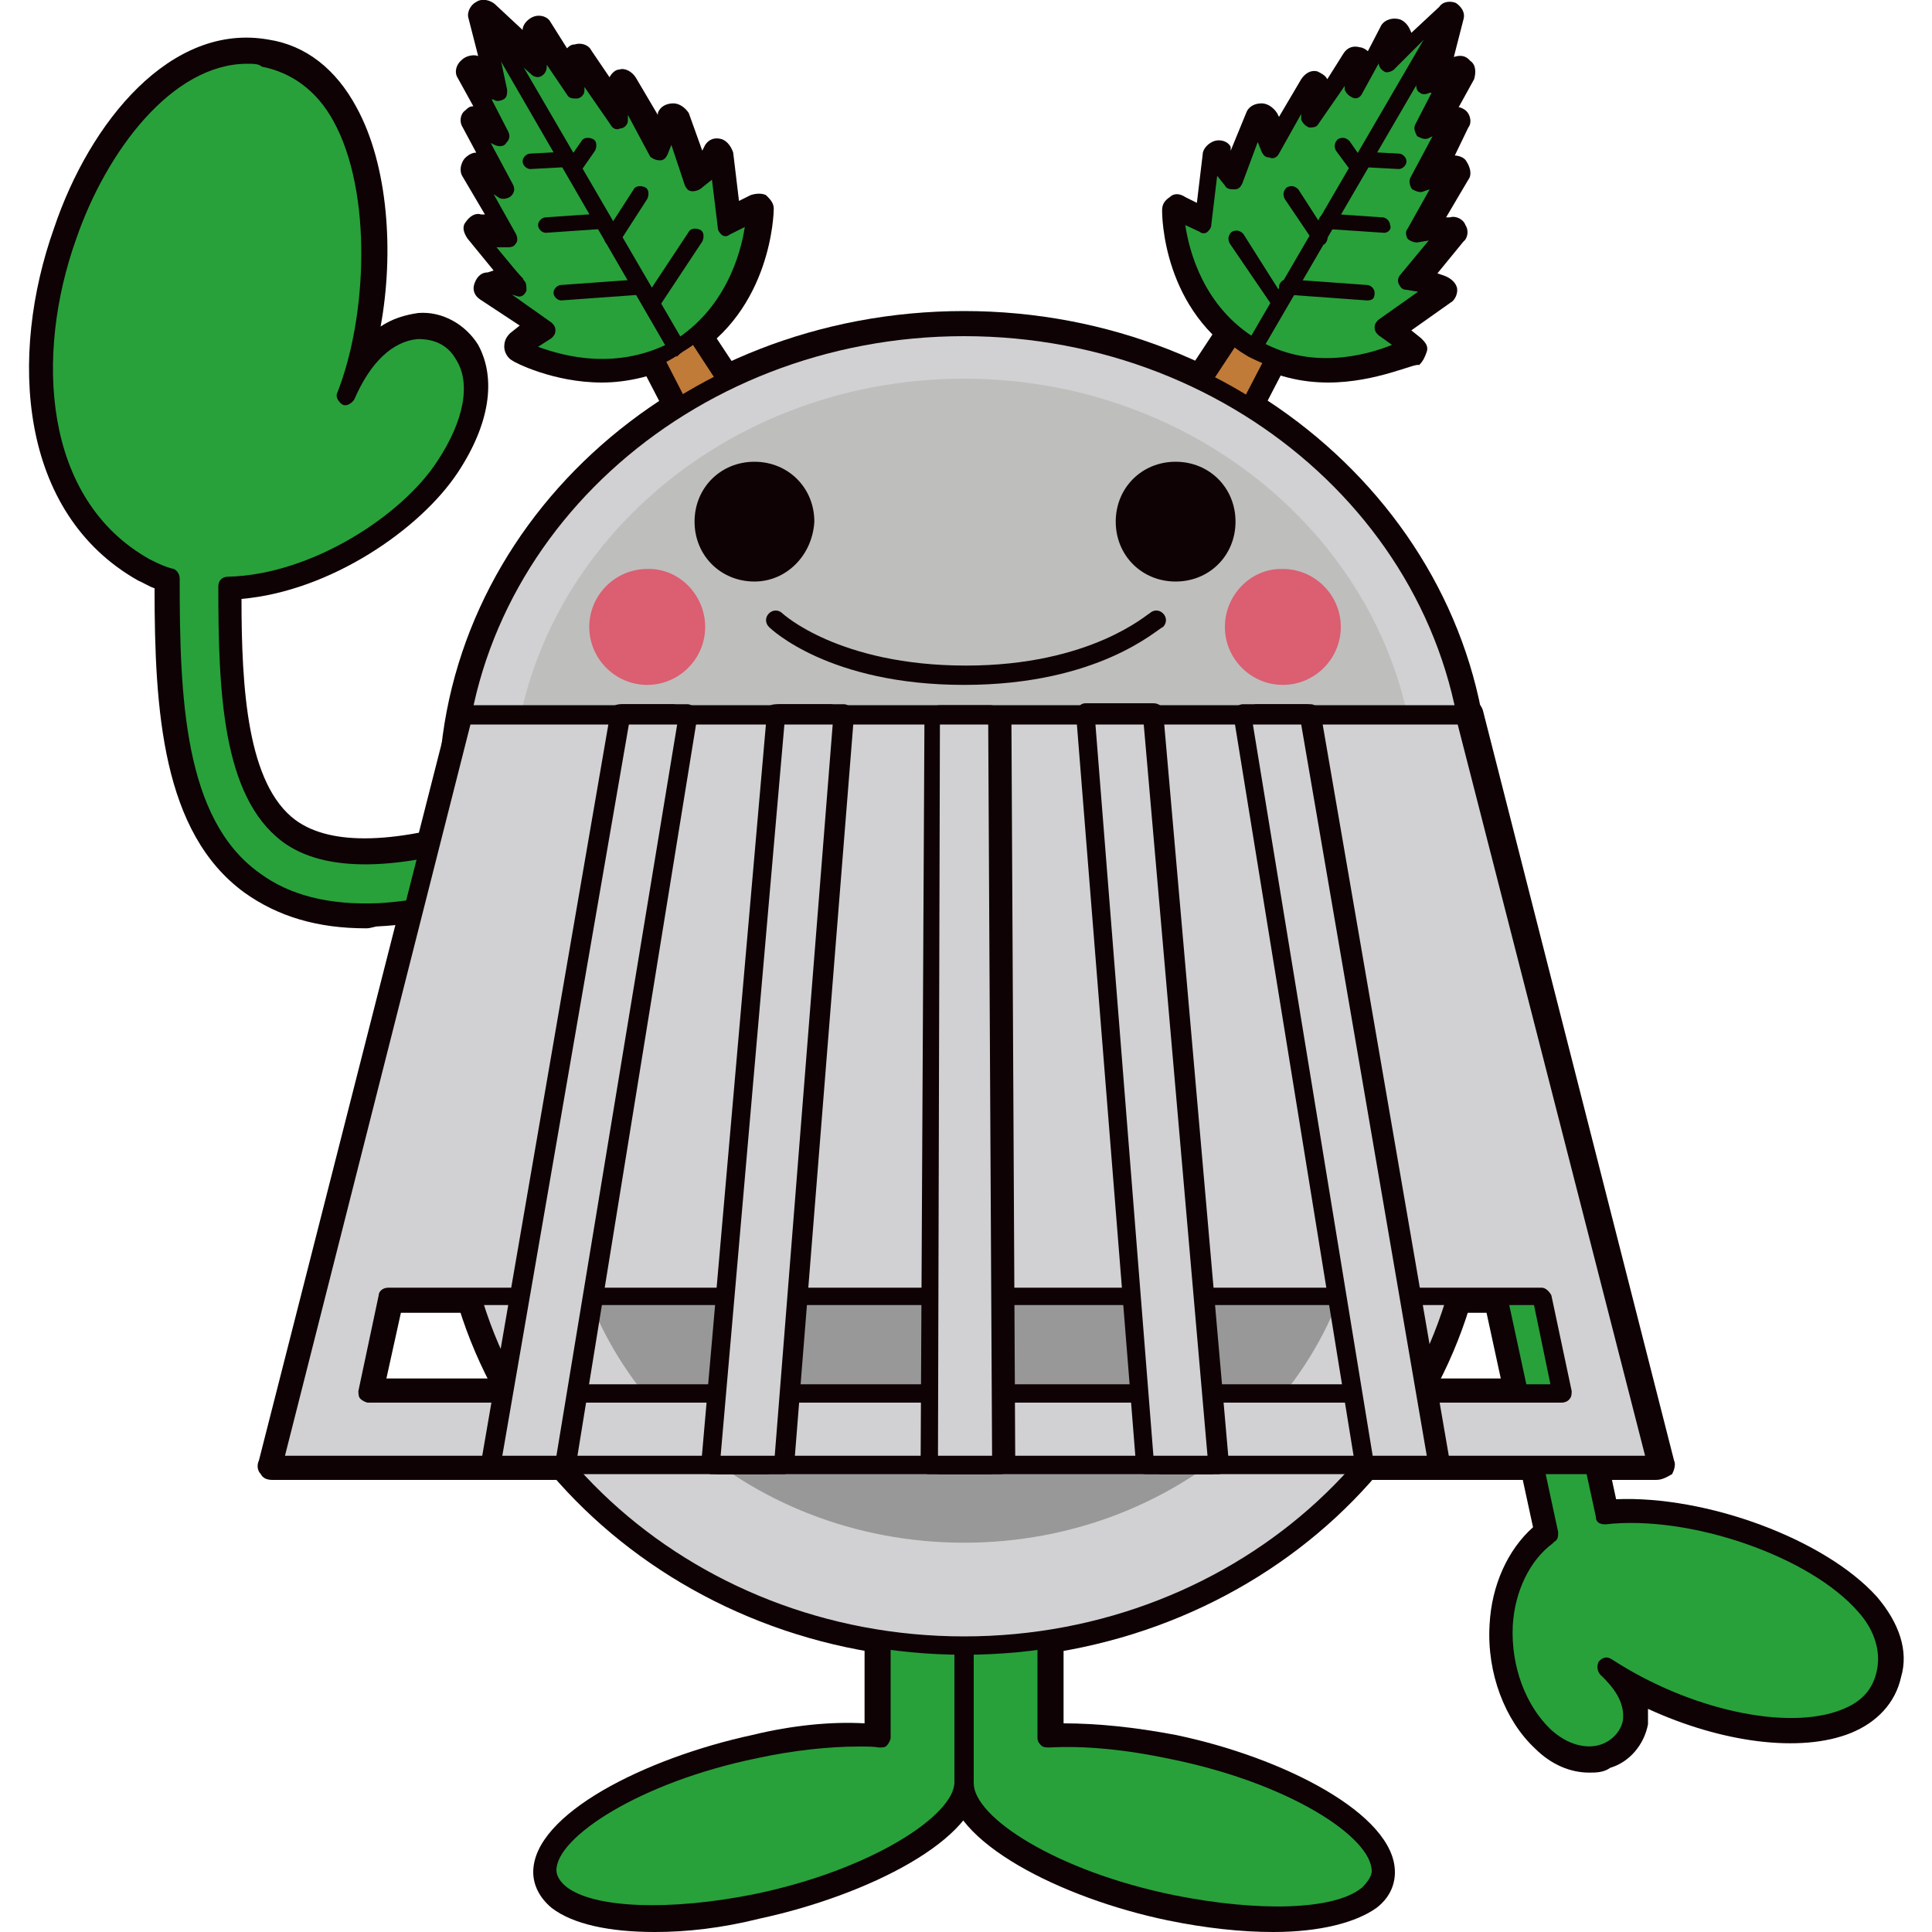 <?xml version="1.0" encoding="utf-8"?>
<!-- Generator: Adobe Illustrator 25.0.0, SVG Export Plug-In . SVG Version: 6.00 Build 0)  -->
<svg width="200" height="200" version="1.1" id="レイヤー_1" xmlns="http://www.w3.org/2000/svg" xmlns:xlink="http://www.w3.org/1999/xlink" x="0px"
	 y="0px" viewBox="0 0 200 200" style="enable-background:new 0 0 200 200;" xml:space="preserve">
<style type="text/css">
	.st0{fill:none;}
	.st1{fill:#0E0205;}
	.st2{fill:#28A13A;}
	.st3{fill:#D1D1D3;}
	.st4{fill:#989898;}
	.st5{fill:#C07B38;}
	.st6{fill:#BEBEBD;}
	.st7{fill:#DB5E71;}
</style>
<rect class="st0" width="200" height="200"/>
<g>
	<g>
		<path class="st1" d="M164.5,183.5c-1.9,0-3.9-0.8-5.6-2.5c-3.1-2.9-5-7.8-4.7-12.8c0.2-4.1,1.9-7.8,4.5-10.1L144.8,94
			c-0.6-2.5,1-4.9,3.5-5.4c2.5-0.6,4.9,1,5.4,3.5l13.6,63.1c9.3-0.4,21.6,4.1,27,10.1c2.3,2.7,3.3,5.6,2.5,8.3
			c-0.6,2.7-2.5,4.7-5.2,5.8c-5.2,2.1-13.4,1-21-2.5c0,0.6,0,1.2,0,1.6c-0.4,2.1-1.9,3.9-3.9,4.5C166,183.5,165.2,183.5,164.5,183.5
			z M160.2,159l1,1.4c-2.1,1.6-3.7,4.7-3.7,8.2c-0.2,4.1,1.2,8,3.7,10.3c1.6,1.4,3.3,1.9,4.7,1.4c1-0.4,1.7-1.2,1.9-2.1
			c0.2-1.4-0.6-2.7-2.1-3.9c-0.6-0.6-0.8-1.6-0.2-2.1c0.6-0.8,1.4-0.8,2.1-0.4c7.8,5,17.7,7.2,23.1,5c1.7-0.8,2.9-1.9,3.3-3.5
			c0.4-1.7-0.2-3.7-1.9-5.6c-4.9-5.4-17.3-9.9-25.6-8.9c-0.8,0-1.6-0.4-1.7-1.2l-14-64.5c-0.2-0.8-1-1.2-1.7-1.2
			c-0.8,0.2-1.2,1-1.2,1.7l14,65c0.2,0.6-0.2,1.4-0.6,1.6L160.2,159z"/>
	</g>
	<g>
		<path class="st1" d="M37.9,96.1c-5,0-9.1-1.2-12.6-3.7c-8.5-6.2-9.3-18.8-9.3-31.5c-0.6-0.2-1.2-0.6-1.7-0.8
			c-12.4-7-13.4-23.3-8.7-36.5C9.3,12.6,17.7,2.3,27.8,4.1c3.9,0.6,7,3.1,9.1,7c3.3,6,3.9,15.1,2.5,22.7c1.2-0.8,2.5-1.2,3.9-1.4
			c2.5-0.2,4.9,1.2,6.2,3.3c1.9,3.5,1.2,8.2-2.1,13.2C43.5,54.8,34.2,61.2,25,62c0,9.3,0.6,19.2,5.6,22.9c3.7,2.7,10.5,2.5,20-0.6
			c1.2-0.4,2.3-0.2,3.5,0.2c1.2,0.6,1.9,1.6,2.3,2.7l0,0c0.8,2.3-0.6,5-2.9,5.8c-5.4,1.7-10.3,2.7-14.4,2.9
			C38.8,95.9,38.4,96.1,37.9,96.1z M25.6,7.2c-7.4,0-14,8.9-17.1,17.7c-4.3,11.8-3.7,26.4,7.2,32.4c0.8,0.4,1.6,0.8,2.3,1
			c0.6,0.2,1.2,0.8,1.2,1.6c0,12.2,0.4,24.5,8,30.1c3.1,2.3,7,3.3,11.8,3.1c3.9-0.2,8.3-1.2,13.6-2.7c0.8-0.2,1.2-1,1-1.7
			c-0.2-0.4-0.4-0.6-0.8-0.8c-0.4-0.2-0.8-0.2-1.2,0c-10.5,3.5-18.3,3.5-22.9,0.2c-6.4-4.7-7-15.9-7-27c0-0.8,0.8-1.6,1.6-1.6
			c8.5-0.2,17.7-6.2,21.4-11.6c2.5-3.9,3.3-7.6,1.9-9.9c-0.8-1.2-1.9-1.7-3.3-1.7c-2.3,0.2-4.7,2.3-6.2,5.8
			c-0.4,0.8-1.2,1.2-2.1,0.8c-0.8-0.4-1.2-1.2-1-2.1c3.1-7.6,3.7-20.4-0.4-27.8c-1.2-3.3-3.5-5-6.4-5.4C26.6,7.2,26,7.2,25.6,7.2z"
			/>
	</g>
	<g>
		<path class="st1" d="M67.8,200c-4.7,0-8.5-0.8-10.7-2.5c-1.2-1-1.9-2.3-1.9-3.7c0-6,11.6-11.8,22.7-14.2c4.1-1,8.2-1.4,11.6-1.2
			v-23.9c0-1,0.8-1.6,1.6-1.6h8.7c1,0,1.6,0.8,1.6,1.6v29.9c0,6-11.6,11.8-22.7,14.2C74.7,199.6,71.1,200,67.8,200z M88.9,181.6
			c-3.1,0-6.6,0.4-10.3,1.2c-12.6,2.7-20.2,8.2-20.2,11.1c0,0.2,0,0.8,0.8,1.2c2.1,1.7,9.1,2.7,18.8,0.6
			c12.6-2.7,20.2-8.2,20.2-11.1v-28.3h-5.4V180c0,0.4-0.2,0.8-0.6,1.2c-0.4,0.4-0.8,0.4-1.2,0.4C90.5,181.6,89.7,181.6,88.9,181.6z"
			/>
	</g>
	<g>
		<path class="st1" d="M131.8,200c-3.3,0-7-0.4-10.9-1.2c-11.1-2.3-22.7-8.2-22.7-14.2v-30.1c0-1,0.8-1.6,1.6-1.6h8.7
			c1,0,1.6,0.8,1.6,1.6v23.9c3.5,0,7.4,0.4,11.6,1.2l0,0c11.1,2.3,22.7,8.2,22.7,14.2c0,1.4-0.6,2.7-1.9,3.7
			C140.4,199,136.7,200,131.8,200z M101.5,156.1v28.3c0,2.7,7.6,8.3,20.2,11.1c9.9,2.1,16.7,1.2,18.8-0.6c0.6-0.6,0.8-1,0.8-1.2
			c0-2.7-7.6-8.3-20.2-11.1l0,0c-4.5-1-8.7-1.4-12.4-1.2c-0.4,0-0.8-0.2-1.2-0.4c-0.4-0.4-0.6-0.8-0.6-1.2v-23.9H101.5z"/>
	</g>
	<path class="st1" d="M99.8,171.8c-29.9,0-54.4-22.5-54.4-50.3s24.3-50.3,54.4-50.3c29.9,0,54.4,22.5,54.4,50.3
		S129.9,171.8,99.8,171.8z M99.8,74.6c-28.2,0-51.1,21.2-51.1,47.2s22.9,47.2,51.1,47.2s51.1-21.2,51.1-47.2
		C151.1,95.5,128.1,74.6,99.8,74.6z"/>
	<path class="st1" d="M99.8,132.8c-29.9,0-54.4-22.5-54.4-50.3s24.3-50.3,54.4-50.3c29.9,0,54.4,22.5,54.4,50.3
		S129.9,132.8,99.8,132.8z M99.8,35.4c-28.2,0-51.1,21.2-51.1,47.2s22.9,47.2,51.1,47.2s51.1-21.2,51.1-47.2
		C151.1,56.5,128.1,35.4,99.8,35.4z"/>
	<g>
		<path class="st1" d="M171.4,153.2H28.2c-0.6,0-1-0.2-1.2-0.6c-0.4-0.4-0.4-1-0.2-1.4l19.8-77.7c0.2-0.8,0.8-1.2,1.6-1.2h103.7
			c0.8,0,1.4,0.6,1.6,1.2l19.8,77.7c0.2,0.4,0,1-0.2,1.4C172.4,153,172,153.2,171.4,153.2z M30.3,150.1h139.2l-19-74.6H49.3
			L30.3,150.1z M161.7,145.8H38.1c-0.4,0-1-0.2-1.2-0.6c-0.4-0.4-0.4-0.8-0.4-1.4l2.1-9.9c0.2-0.8,0.8-1.2,1.6-1.2h119.4
			c0.8,0,1.4,0.6,1.6,1.2l2.1,9.9c0.2,0.4,0,1-0.4,1.4C162.7,145.6,162.1,145.8,161.7,145.8z M40,142.7h119.8l-1.6-6.8H41.5
			L40,142.7z"/>
	</g>
	<path class="st1" d="M125.4,51.1c-0.2,0-0.6,0-0.8-0.2l-5.6-3.3c-0.4-0.2-0.6-0.6-0.8-1s0-0.8,0.2-1.2l16.5-25
		c0.4-0.8,1.4-1,2.1-0.6l2.9,1.7c0.8,0.4,1,1.4,0.6,2.1l-13.8,26.6c-0.2,0.4-0.6,0.6-1,0.8C125.8,51.1,125.6,51.1,125.4,51.1z
		 M122.1,45.8l2.7,1.6l12.2-23.9l-0.2-0.2L122.1,45.8z"/>
	<path class="st1" d="M137.5,39.6c-2.7,0-5.6-0.6-8.5-2.3c-8.7-5-8.7-15.1-8.7-15.5c0-0.6,0.2-1,0.8-1.4c0.4-0.4,1-0.4,1.6,0
		l1.2,0.6l0.6-5c0-0.6,0.6-1.2,1.2-1.4c0.6-0.2,1.4,0,1.7,0.6v0.4l1.6-3.9c0.2-0.6,0.8-1,1.6-1c0.6,0,1.2,0.4,1.6,1l0.2,0.4l2.3-3.9
		c0.4-0.6,1-1,1.7-0.8c0.4,0.2,0.8,0.4,1,0.8l1.7-2.7c0.4-0.6,1-0.8,1.7-0.6c0.2,0,0.6,0.2,0.8,0.4l1.4-2.7c0.4-0.6,1.2-0.8,1.9-0.6
		c0.6,0.2,1,0.8,1.2,1.4l2.9-2.7c0.4-0.6,1.2-0.6,1.7-0.4c0.6,0.4,1,1,0.8,1.7l-1,3.9c0.6-0.2,1.2-0.2,1.7,0.4
		c0.6,0.4,0.6,1.2,0.4,1.9l-1.6,2.9c0.2,0,0.6,0.2,0.8,0.4c0.4,0.4,0.6,1.2,0.2,1.7l-1.4,2.9c0.4,0,1,0.2,1.2,0.6
		c0.4,0.6,0.6,1.4,0.2,1.9l-2.3,3.9h0.4c0.6-0.2,1.4,0.2,1.6,0.8c0.4,0.6,0.2,1.4-0.2,1.7l-2.7,3.3l0.6,0.2c0.6,0.2,1.2,0.6,1.4,1.2
		s-0.2,1.4-0.6,1.6l-4.1,2.9l1,0.8c0.4,0.4,0.8,0.8,0.6,1.4c-0.2,0.6-0.4,1-0.8,1.4C146.6,37.5,142.5,39.6,137.5,39.6z M123.5,24.5
		c0.6,2.9,2.3,7.6,7,10.3c4.7,2.7,9.5,1.9,12.2,1l-0.4-0.4c-0.4-0.4-0.6-0.8-0.6-1.4c0-0.6,0.2-1,0.6-1.4l2.7-1.9
		c-0.4-0.2-0.8-0.6-1-1c-0.2-0.6,0-1.2,0.2-1.6l1.9-2.3c-0.4,0-0.8-0.4-1-0.6c-0.4-0.6-0.4-1.2,0-1.7l1.7-2.9
		c-0.4,0-0.6-0.2-0.8-0.4c-0.4-0.4-0.6-1.2-0.4-1.7l1.6-3.3c-0.4,0-0.6-0.2-0.8-0.4c-0.4-0.6-0.6-1.2-0.2-1.7l1.2-2.3
		c-0.2,0-0.4-0.2-0.4-0.2c-0.6-0.4-0.8-1-0.6-1.6l0.6-2.5l-1.9,1.7c-0.4,0.4-1.2,0.6-1.7,0.2c-0.2,0-0.4-0.2-0.4-0.2l-1.4,2.1
		c-0.4,0.6-1,0.8-1.7,0.6c-0.4,0-0.6-0.2-0.8-0.6l-1.9,2.9c-0.4,0.6-1,0.8-1.7,0.6c-0.4,0-0.6-0.2-0.8-0.4l-1.7,2.9
		c-0.4,0.6-1,0.8-1.6,0.8c-0.4,0-0.8-0.2-1.2-0.6l-1.2,2.7c-0.2,0.6-0.6,1-1.2,1c-0.4,0-1,0-1.2-0.4l-0.4,3.5c0,0.6-0.4,1-0.8,1.2
		c-0.4,0.2-1,0.2-1.4,0H123.5z"/>
	<g>
		<g>
			<path class="st1" d="M129.7,36.9c-0.2,0-0.2,0-0.4-0.2c-0.4-0.2-0.6-0.8-0.2-1.2l18.4-31.6c0.2-0.4,0.8-0.6,1.2-0.2
				c0.4,0.2,0.6,0.8,0.2,1.2l-18.4,31.6C130.3,36.7,129.9,36.9,129.7,36.9z"/>
			<path class="st1" d="M141.5,31.1L141.5,31.1l-8.3-0.6c-0.4,0-0.8-0.4-0.8-0.8s0.4-0.8,0.8-0.8l8.3,0.6c0.4,0,0.8,0.4,0.8,0.8
				C142.3,30.9,142.1,31.1,141.5,31.1z"/>
			<path class="st1" d="M143.3,24.1L143.3,24.1l-6-0.4c-0.4,0-0.8-0.4-0.8-0.8s0.4-0.8,0.8-0.8l5.8,0.4c0.4,0,0.8,0.4,0.8,0.8
				C144.1,23.7,143.7,24.1,143.3,24.1z"/>
			<path class="st1" d="M132.4,32.2c-0.2,0-0.6-0.2-0.6-0.4l-4.5-6.6c-0.2-0.4-0.2-0.8,0.2-1.2c0.4-0.2,0.8-0.2,1.2,0.2l4.3,6.8
				c0.2,0.4,0.2,0.8-0.2,1.2C132.6,32.2,132.4,32.2,132.4,32.2z"/>
			<path class="st1" d="M136.5,25.3c-0.2,0-0.6-0.2-0.6-0.4l-2.9-4.3c-0.2-0.4-0.2-0.8,0.2-1.2c0.4-0.2,0.8-0.2,1.2,0.2l2.9,4.5
				c0.2,0.4,0.2,0.8-0.2,1.2C136.7,25.3,136.5,25.3,136.5,25.3z"/>
			<path class="st1" d="M144.8,17.5L144.8,17.5l-3.7-0.2c-0.4,0-0.8-0.4-0.8-0.8s0.4-0.8,0.8-0.8l3.7,0.2c0.4,0,0.8,0.4,0.8,0.8
				S145.2,17.5,144.8,17.5z"/>
			<path class="st1" d="M140.6,18.3c-0.2,0-0.6-0.2-0.6-0.4l-1.7-2.3c-0.2-0.4-0.2-0.8,0.2-1.2c0.4-0.2,0.8-0.2,1.2,0.2l1.6,2.3
				c0.2,0.4,0.2,0.8-0.2,1.2C140.8,18.3,140.6,18.3,140.6,18.3z"/>
		</g>
		<g>
			<path class="st1" d="M129.7,37.7c-0.2,0-0.6,0-0.8-0.2c-0.8-0.4-1-1.4-0.6-2.1l18.4-31.6c0.4-0.8,1.4-1,2.1-0.6
				c0.8,0.4,1,1.4,0.6,2.1l-18.4,31.6C130.9,37.3,130.3,37.7,129.7,37.7z"/>
			<path class="st1" d="M141.5,31.9L141.5,31.9l-8.3-0.6c-0.8,0-1.6-0.8-1.6-1.7c0-0.8,0.8-1.6,1.7-1.6l8.3,0.6
				c0.8,0,1.6,0.8,1.6,1.7C143.1,31.3,142.5,31.9,141.5,31.9z"/>
			<path class="st1" d="M143.3,24.9L143.3,24.9l-6-0.4c-0.8,0-1.6-0.8-1.6-1.7c0-0.8,0.8-1.6,1.7-1.6l5.8,0.4c0.8,0,1.6,0.8,1.6,1.7
				C144.8,24.1,144.1,24.9,143.3,24.9z"/>
			<path class="st1" d="M132.4,33c-0.6,0-1-0.2-1.4-0.8l-4.5-6.8c-0.4-0.8-0.2-1.7,0.4-2.1c0.8-0.4,1.7-0.2,2.1,0.4l4.5,6.8
				c0.4,0.8,0.2,1.7-0.4,2.1C133,33,132.6,33,132.4,33z"/>
			<path class="st1" d="M136.5,26c-0.6,0-1-0.2-1.4-0.8l-2.9-4.5c-0.4-0.8-0.2-1.7,0.4-2.1c0.8-0.4,1.7-0.2,2.1,0.4l2.9,4.5
				c0.4,0.8,0.2,1.7-0.4,2.1C137.1,26,136.7,26,136.5,26z"/>
			<path class="st1" d="M144.8,18.3L144.8,18.3l-3.9-0.2c-0.8,0-1.6-0.8-1.6-1.7c0-0.8,0.8-1.6,1.7-1.6l3.7,0.2
				c0.8,0,1.6,0.8,1.6,1.7C146.4,17.7,145.6,18.3,144.8,18.3z"/>
			<path class="st1" d="M140.6,19.2c-0.6,0-1-0.2-1.4-0.8l-1.6-2.3c-0.4-0.8-0.2-1.7,0.4-2.1c0.8-0.6,1.7-0.4,2.3,0.4l1.6,2.3
				c0.4,0.8,0.2,1.7-0.4,2.1C141.2,19,140.8,19.2,140.6,19.2z"/>
		</g>
	</g>
	<path class="st1" d="M74.2,51.1c-0.2,0-0.4,0-0.4,0c-0.4-0.2-0.8-0.4-1-0.8L59,23.7c-0.4-0.8-0.2-1.7,0.6-2.1l2.9-1.7
		c0.8-0.4,1.7-0.2,2.1,0.6l16.5,25c0.2,0.4,0.4,0.8,0.2,1.2c-0.2,0.4-0.4,0.8-0.8,1l-5.6,3.3C74.7,51.1,74.6,51.1,74.2,51.1z
		 M62.5,23.5l12.2,23.9l2.7-1.6L62.9,23.3L62.5,23.5z"/>
	<path class="st1" d="M62.3,39.6c-5,0-9.1-2.1-9.3-2.3c-0.4-0.2-0.8-0.8-0.8-1.4c0-0.6,0.2-1,0.6-1.4l1-0.8l-4.1-2.7
		c-0.6-0.4-0.8-1-0.6-1.6c0.2-0.6,0.6-1.2,1.4-1.2l0.6-0.2l-2.7-3.3c-0.4-0.6-0.6-1.2-0.2-1.7c0.4-0.6,1-1,1.6-0.8h0.4l-2.3-3.9
		c-0.4-0.6-0.2-1.4,0.2-1.9c0.4-0.4,0.8-0.6,1.2-0.6L47.8,13c-0.2-0.4-0.2-1.2,0.4-1.6c0.2-0.2,0.4-0.4,0.8-0.4l-1.6-2.9
		c-0.4-0.6-0.2-1.4,0.4-1.9c0.4-0.4,1.2-0.6,1.7-0.4l-1-3.9c-0.2-0.6,0.2-1.4,0.8-1.7c0.6-0.4,1.4-0.2,1.9,0.2l2.9,2.7
		c0-0.6,0.6-1.2,1.2-1.4c0.6-0.2,1.4,0,1.7,0.6l1.7,2.7c0.2-0.2,0.4-0.4,0.8-0.4c0.6-0.2,1.4,0,1.7,0.6L63.1,8
		c0.2-0.4,0.6-0.8,1-0.8C64.7,7,65.4,7.4,65.8,8l2.3,3.9v-0.2c0.2-0.6,0.8-1,1.6-1l0,0c0.6,0,1.2,0.4,1.6,1l1.4,3.9L73,15
		c0.4-0.6,1-0.8,1.7-0.6c0.6,0.2,1,0.8,1.2,1.4l0.6,5l1.2-0.6c0.6-0.2,1.2-0.2,1.6,0c0.4,0.4,0.8,0.8,0.8,1.4
		c0,0.4-0.2,10.5-8.7,15.5C68,39,64.8,39.6,62.3,39.6z M57.1,35.7c2.9,1,7.8,1.7,12.2-1c4.7-2.7,6.2-7.4,7-10.3l-0.6,0.2
		c-0.4,0.2-1,0.2-1.4,0c-0.4-0.2-0.8-0.8-0.8-1.2L73.2,20c-0.4,0.2-0.8,0.4-1.2,0.4c-0.6,0-1-0.4-1.2-1l-1-2.7
		c-0.2,0.4-0.6,0.6-1.2,0.6s-1.2-0.2-1.6-0.8l-1.7-2.9c-0.4,0-0.6,0.2-1,0.4c-0.6,0.2-1.4,0-1.7-0.6l-1.9-2.9
		c-0.2,0.2-0.4,0.4-0.8,0.6c-0.6,0.2-1.4-0.2-1.7-0.6l-1.4-2.1c-0.2,0.2-0.2,0.2-0.4,0.2c-0.6,0.2-1.2,0.2-1.7-0.2l-1.9-1.7l0.6,2.5
		c0.2,0.6-0.2,1.4-0.6,1.6c-0.2,0.2-0.2,0.2-0.4,0.2l1,2.1c0.4,0.6,0.2,1.4-0.2,1.7c-0.2,0.2-0.6,0.4-0.8,0.4l1.6,3.3
		c0.4,0.6,0.2,1.4-0.4,1.7c-0.2,0.2-0.6,0.4-0.8,0.4l1.7,2.9c0.4,0.6,0.2,1.2,0,1.7c-0.2,0.4-0.6,0.6-1,0.6l1.9,2.3
		c0.4,0.4,0.4,1,0.2,1.6c-0.2,0.4-0.4,0.8-1,1l2.7,1.9c0.4,0.4,0.6,0.8,0.6,1.4s-0.2,1-0.6,1.4L57.1,35.7z"/>
	<g>
		<g>
			<path class="st1" d="M70.1,36.9c-0.2,0-0.6-0.2-0.8-0.4L50.9,4.7c-0.2-0.4,0-0.8,0.2-1.2c0.4-0.2,0.8,0,1.2,0.2l18.4,31.6
				c0.2,0.4,0,0.8-0.2,1.2C70.3,36.7,70.1,36.9,70.1,36.9z"/>
			<path class="st1" d="M58.1,31.1c-0.4,0-0.8-0.4-0.8-0.8s0.4-0.8,0.8-0.8l8.3-0.6c0.4,0,0.8,0.4,0.8,0.8s-0.4,0.8-0.8,0.8
				L58.1,31.1C58.2,31.1,58.1,31.1,58.1,31.1z"/>
			<path class="st1" d="M56.5,24.1c-0.4,0-0.8-0.4-0.8-0.8s0.4-0.8,0.8-0.8l5.8-0.4c0.4,0,0.8,0.4,0.8,0.8s-0.4,0.8-0.8,0.8
				L56.5,24.1L56.5,24.1z"/>
			<path class="st1" d="M67.4,32.2c-0.2,0-0.4,0-0.4-0.2c-0.4-0.2-0.4-0.8-0.2-1.2l4.5-6.8c0.2-0.4,0.8-0.4,1.2-0.2
				c0.4,0.2,0.4,0.8,0.2,1.2l-4.5,6.8C68,32.2,67.6,32.2,67.4,32.2z"/>
			<path class="st1" d="M63.3,25.3c-0.2,0-0.2,0-0.4,0c-0.4-0.2-0.4-0.8-0.2-1.2l2.9-4.5c0.2-0.4,0.8-0.4,1.2-0.2
				c0.4,0.2,0.4,0.8,0.2,1.2l-2.9,4.5C63.9,25.3,63.5,25.3,63.3,25.3z"/>
			<path class="st1" d="M54.9,17.5c-0.4,0-0.8-0.4-0.8-0.8s0.4-0.8,0.8-0.8l3.7-0.2c0.4,0,0.8,0.4,0.8,0.8s-0.4,0.8-0.8,0.8
				L54.9,17.5L54.9,17.5z"/>
			<path class="st1" d="M59.2,18.3c-0.2,0-0.4,0-0.4-0.2c-0.4-0.2-0.4-0.8-0.2-1.2l1.6-2.3c0.2-0.4,0.8-0.4,1.2-0.2s0.4,0.8,0.2,1.2
				L60,17.9C59.8,18.3,59.4,18.3,59.2,18.3z"/>
		</g>
		<g>
			<path class="st1" d="M70.1,37.7c-0.6,0-1.2-0.2-1.4-0.8L50.1,5.1c-0.4-0.8-0.2-1.7,0.6-2.1s1.7-0.2,2.1,0.6l18.4,31.6
				c0.4,0.8,0.2,1.7-0.6,2.1C70.5,37.5,70.3,37.7,70.1,37.7z"/>
			<path class="st1" d="M58.1,31.9c-0.8,0-1.6-0.6-1.6-1.6c0-0.8,0.6-1.6,1.6-1.7l8.3-0.6c0.8,0,1.6,0.6,1.7,1.6
				c0,0.8-0.6,1.6-1.6,1.7L58.1,31.9C58.2,31.9,58.2,31.9,58.1,31.9z"/>
			<path class="st1" d="M56.5,24.9c-0.8,0-1.6-0.6-1.6-1.6c0-0.8,0.6-1.6,1.6-1.7l5.8-0.4c0.8,0,1.6,0.6,1.7,1.6
				c0,0.8-0.6,1.6-1.6,1.7L56.5,24.9L56.5,24.9z"/>
			<path class="st1" d="M67.4,33c-0.4,0-0.6,0-0.8-0.2c-0.8-0.4-1-1.6-0.4-2.1l4.5-6.8c0.4-0.8,1.6-1,2.1-0.4c0.8,0.4,1,1.6,0.4,2.1
				l-4.5,6.8C68.3,32.8,68,33,67.4,33z"/>
			<path class="st1" d="M63.3,26c-0.4,0-0.6,0-0.8-0.2c-0.8-0.4-1-1.6-0.4-2.1l2.9-4.5c0.4-0.8,1.6-1,2.1-0.4c0.8,0.4,1,1.6,0.4,2.1
				l-2.9,4.5C64.3,25.8,63.9,26,63.3,26z"/>
			<path class="st1" d="M54.9,18.3c-0.8,0-1.6-0.6-1.6-1.6c0-0.8,0.6-1.6,1.6-1.7l3.7-0.2c0.8,0,1.6,0.6,1.7,1.6
				c0,0.8-0.6,1.6-1.6,1.7L54.9,18.3L54.9,18.3z"/>
			<path class="st1" d="M59.2,19.2c-0.4,0-0.6,0-0.8-0.2c-0.8-0.4-1-1.6-0.4-2.1l1.6-2.3c0.4-0.8,1.4-1,2.1-0.4
				c0.8,0.4,1,1.6,0.4,2.1l-1.6,2.3C60.2,18.9,59.8,19.2,59.2,19.2z"/>
		</g>
	</g>
	<g>
		<g>
			<path class="st2" d="M166.2,157.1l-14-64.5c-0.4-1.6-1.9-2.7-3.5-2.3c-1.6,0.4-2.7,1.9-2.3,3.5l14,65c-0.2,0-0.2,0.2-0.2,0.2
				c-6,4.5-5.8,15.7-0.2,20.8c6,5.6,13.2-1.6,6.6-7c11.5,7.4,26.8,8.7,28.9,0.6C197.7,164.3,178,155.7,166.2,157.1z"/>
		</g>
		<g>
			<path class="st1" d="M164.6,182.9c-1.7,0-3.7-0.8-5.2-2.3c-3.1-2.7-4.9-7.6-4.5-12.2c0.2-4.1,1.9-7.8,4.7-9.9l-14-64.5
				c-0.4-2.1,1-4.3,3.1-4.7c2.1-0.4,4.3,1,4.7,3.1l13.8,63.7c9.1-0.6,21.7,3.9,27,9.9c2.1,2.5,3.1,5.2,2.5,7.8
				c-0.6,2.5-2.3,4.3-4.9,5.2c-5.2,2.1-13.8,0.8-21.6-3.1c0.2,0.8,0.4,1.7,0.2,2.7c-0.4,1.9-1.7,3.3-3.5,4.1
				C165.8,182.7,165.2,182.9,164.6,182.9z M149.3,91.3c-0.2,0-0.2,0-0.4,0c-1.2,0.2-1.7,1.4-1.6,2.3l14,65c0,0.4,0,0.8-0.4,1
				l-0.2,0.2c-2.3,1.7-3.9,4.9-4.1,8.5c-0.2,4.3,1.4,8.3,3.9,10.7c1.7,1.6,3.7,2.1,5.2,1.6c1.2-0.4,2.1-1.4,2.3-2.5
				c0.2-1.6-0.6-3.1-2.3-4.7c-0.4-0.4-0.4-1-0.2-1.4c0.4-0.4,0.8-0.6,1.4-0.2c8,5.2,18.1,7.4,23.7,5.2c2.1-0.8,3.3-2.1,3.7-4.1
				c0.4-1.9-0.2-4.1-1.9-6c-5-5.8-17.5-10.1-26.2-9.1c-0.6,0-1-0.2-1-0.8l-14-64.5C151.1,91.9,150.3,91.3,149.3,91.3z"/>
		</g>
	</g>
	<g>
		<g>
			<path class="st2" d="M54.9,87.8c-0.6-1.6-2.1-2.3-3.7-1.9c-10.1,3.3-17.3,3.5-21.4,0.4c-5.6-4.3-6.4-14.8-6.2-25.6
				c9.1-0.2,18.6-6.6,22.5-12.4c8.7-13.2-4.9-20-10.1-7.2c4.5-11.5,4.1-33-8.5-35.1C9.3,2.5-6.8,46.6,14.9,58.7
				c0.8,0.4,1.7,0.8,2.5,1.2c0,12.8,0.6,25.4,8.7,31.3c3.3,2.5,7.6,3.5,12.8,3.3c4.1-0.2,8.7-1.2,14-2.9
				C54.8,91.1,55.5,89.3,54.9,87.8z"/>
		</g>
		<g>
			<path class="st1" d="M37.9,95.3c-4.9,0-8.9-1.2-12.2-3.5c-8.3-6.2-9.1-18.8-9.1-31.5c-0.6-0.2-1.4-0.6-1.9-1
				C2.3,52.6,1.6,36.7,6,23.9c3.7-10.3,12-20.8,21.6-19c3.7,0.6,6.6,2.9,8.7,6.6c3.5,6.4,3.9,16.1,2.3,24.1c1.4-1.4,3.1-2.1,4.9-2.1
				c2.3-0.2,4.5,1,5.6,2.9c1.9,3.3,1.2,7.8-2.1,12.6c-3.9,5.8-13.2,12.2-22.5,12.8c0,9.7,0.6,20,5.8,24.1c3.9,2.9,10.9,2.7,20.6-0.6
				c1-0.4,2.1-0.2,2.9,0.2c1,0.4,1.6,1.4,1.9,2.3l0,0c0.6,2.1-0.4,4.3-2.5,5C48,94.6,43.1,95.5,39,95.7
				C38.8,95.3,38.4,95.3,37.9,95.3z M25.6,6.6c-7.8,0-14.6,9.1-17.7,18.1c-4.3,12-3.5,27,7.6,33.2c0.8,0.4,1.6,0.8,2.5,1
				c0.4,0.2,0.6,0.6,0.6,1c0,12.2,0.4,24.9,8.3,30.5c3.1,2.3,7.2,3.3,12.2,3.1c3.9-0.2,8.5-1.2,13.6-2.7c1-0.4,1.6-1.6,1.4-2.5
				c-0.2-0.6-0.6-1-1-1.2c-0.6-0.2-1-0.2-1.6-0.2c-10.3,3.3-17.9,3.5-22.3,0.2c-6.2-4.7-6.6-15.5-6.6-26.4c0-0.6,0.4-1,1-1
				c8.7-0.2,18.1-6.4,21.7-12c2.7-4.1,3.5-8,1.9-10.5c-0.8-1.4-2.1-2.1-3.9-2.1c-2.7,0.2-5,2.5-6.6,6.2c-0.2,0.4-0.8,0.8-1.2,0.6
				c-0.4-0.2-0.8-0.8-0.6-1.2c3.1-7.8,3.7-20.8-0.4-28.2c-1.7-3.1-4.3-5-7.4-5.6C26.8,6.6,26.2,6.6,25.6,6.6z"/>
		</g>
	</g>
	<g>
		<g>
			<path class="st2" d="M91.3,154.6V180c-3.5-0.2-8,0.2-12.8,1.2c-11.8,2.5-21.6,8.2-21.4,12.6c0,4.5,9.7,6,21.6,3.5
				s21.6-8.2,21.4-12.6v-30.1H91.3z"/>
		</g>
		<g>
			<path class="st1" d="M67.8,199.2c-4.5,0-8.2-0.8-10.1-2.3c-1.2-0.8-1.7-1.9-1.7-3.3c0-5.4,11.3-11.3,22.1-13.6
				c4.3-1,8.5-1.4,12-1.2v-24.3c0-0.6,0.4-1,1-1h8.7c0.6,0,1,0.4,1,1v29.9c0,5.4-11.3,11.3-22.1,13.6
				C74.7,198.8,71.1,199.2,67.8,199.2z M88.9,180.8c-3.1,0-6.8,0.4-10.5,1.2c-12.2,2.5-20.8,8.2-20.8,11.6c0,0.6,0.4,1.2,1,1.7
				c2.9,2.3,10.9,2.5,19.4,0.8c12.2-2.5,20.8-8.2,20.8-11.6v-29.1h-6.6v24.5c0,0.2-0.2,0.6-0.4,0.8c-0.2,0.2-0.4,0.2-0.8,0.2
				C90.5,180.8,89.7,180.8,88.9,180.8z"/>
		</g>
	</g>
	<g>
		<g>
			<path class="st2" d="M121.3,181.2c-4.9-1-9.3-1.4-12.8-1.2v-25.4h-8.7v29.9c0,4.5,9.5,10.1,21.4,12.6c11.8,2.5,21.6,1,21.6-3.5
				C142.9,189.3,133.2,183.7,121.3,181.2z"/>
		</g>
		<g>
			<path class="st1" d="M132,199.2c-3.3,0-7-0.4-10.9-1.2c-10.9-2.3-22.1-8-22.1-13.6v-29.9c0-0.6,0.4-1,1-1h8.7c0.6,0,1,0.4,1,1
				V179c3.7-0.2,7.8,0.4,12,1.2l0,0c10.9,2.3,22.1,8,22.1,13.6c0,1.2-0.6,2.3-1.7,3.3C140.2,198.4,136.5,199.2,132,199.2z
				 M100.8,155.5v29.1c0,3.5,8.5,9.1,20.8,11.6c8.5,1.7,16.5,1.6,19.4-0.8c0.6-0.6,1-1.2,1-1.7c0-3.5-8.5-9.1-20.8-11.6
				c-4.7-1-8.9-1.4-12.6-1.2c-0.2,0-0.6,0-0.8-0.2c-0.2-0.2-0.4-0.4-0.4-0.8v-24.5H100.8z"/>
		</g>
	</g>
	<g>
		<path class="st3" d="M152.6,121.6c0,27-23.7,48.7-52.6,48.7c-29.1,0-52.6-21.7-52.6-48.7S71.1,72.8,100,72.8
			S152.6,94.8,152.6,121.6z"/>
		<path class="st1" d="M99.8,171.3c-29.5,0-53.6-22.3-53.6-49.7s24.1-49.7,53.6-49.7s53.6,22.3,53.6,49.7
			C153.6,148.9,129.5,171.3,99.8,171.3z M99.8,73.8C71.3,73.8,48,95.2,48,121.6s23.3,47.8,51.8,47.8s51.8-21.4,51.8-47.8
			C151.6,95.3,128.3,73.8,99.8,73.8z"/>
	</g>
	<path class="st4" d="M141,121.6c0,21-18.4,38.1-41.2,38.1s-41.2-17.1-41.2-38.1s18.4-38.1,41.2-38.1S141,100.6,141,121.6z"/>
	<g>
		<g>
			<polygon class="st5" points="120,46.2 125.4,49.5 139.2,22.9 136.3,21.2 			"/>
			<path class="st1" d="M125.4,50.5c-0.2,0-0.4,0-0.4-0.2l-5.6-3.1c-0.2-0.2-0.4-0.4-0.4-0.6s0-0.6,0.2-0.8l16.5-25
				c0.2-0.4,0.8-0.6,1.4-0.4l2.9,1.7c0.4,0.2,0.6,0.8,0.4,1.2l-13.8,26.6c-0.2,0.2-0.4,0.4-0.6,0.4
				C125.6,50.5,125.6,50.5,125.4,50.5z M121.2,46l3.9,2.3l13-25l-1.4-0.8L121.2,46z"/>
		</g>
		<g>
			<path class="st2" d="M144.1,6.8l0.2-3.5l-3.9,6l-0.2-3.1l-4.3,6.2l-0.2-3.7l-3.9,6.8l-1.4-3.5l-2.5,6.6l-2.1-2.7l-1,7.4l-3.1-1.6
				c0,0,0,9.5,8,14.2s16.3,0,16.3,0l-2.9-1.9l5.8-4.3l-3.5-0.6l4.5-5.4l-3.3,0.8l3.9-6.8l-3.3,1.6l3.3-6.8l-2.7,1.4l3.3-6.4
				l-2.9,1.7l1.7-7.6L144.1,6.8z"/>
			<path class="st1" d="M137.5,39c-2.5,0-5.4-0.6-8.3-2.1c-8.3-4.9-8.5-14.6-8.5-15.1c0-0.4,0.2-0.6,0.4-0.8c0.2-0.2,0.6-0.2,1,0
				l1.9,1l0.6-5.8c0-0.4,0.4-0.8,0.6-0.8c0.4-0.2,0.8,0,1,0.4l1.2,1.4l1.9-5c0.2-0.4,0.6-0.6,1-0.6l0,0c0.4,0,0.8,0.2,1,0.6l0.6,1.6
				l2.9-5c0.2-0.6,0.6-0.8,1-0.8c0.4,0,0.8,0.4,0.8,0.8v1l2.7-3.9c0.2-0.4,0.6-0.4,1-0.4c0.6,0.2,0.8,0.6,0.8,1v0.4l2.5-3.7
				c0.2-0.4,0.6-0.6,1.2-0.4c0.4,0.2,0.6,0.6,0.6,1v1.4l4.1-3.7c0.4-0.2,0.8-0.4,1.2-0.2s0.6,0.6,0.4,1l-1.2,5.4l1-0.8
				c0.4-0.2,0.8-0.2,1.2,0.2C152,7,152,7.6,151.8,8l-1.9,3.9l0.2-0.2c0.4-0.2,0.8,0,1.2,0.2c0.2,0.2,0.4,0.8,0.2,1.2l-2.1,4.3l1-0.4
				c0.4-0.2,0.8,0,1.2,0.2c0.2,0.4,0.4,0.8,0.2,1.2l-3.1,4.9l1.6-0.2c0.4,0,0.8,0.2,1,0.4c0.2,0.4,0.2,0.8-0.2,1.2l-3.5,4.1l1.7,0.2
				c0.4,0,0.8,0.4,0.8,0.8s0,0.8-0.4,1l-4.9,3.5l1.7,1.2c0.2,0.2,0.4,0.6,0.4,0.8c0,0.4-0.2,0.6-0.6,0.8
				C146.2,36.9,142.5,39,137.5,39z M122.7,23.3c0.4,2.7,1.9,8.5,7.4,11.8c5.4,3.3,11.3,1.7,14,0.6l-1.4-1c-0.2-0.2-0.4-0.4-0.4-0.8
				s0.2-0.6,0.4-0.8l4.1-2.9l-1.2-0.2c-0.4,0-0.6-0.2-0.8-0.6c-0.2-0.4,0-0.8,0.2-1l2.9-3.5l-1.2,0.2c-0.4,0-0.8-0.2-1-0.4
				c-0.2-0.4-0.2-0.8,0-1l2.3-4.1l-0.6,0.2c-0.4,0.2-0.8,0-1.2-0.2c-0.2-0.2-0.4-0.8-0.2-1.2l2.3-4.3l-0.4,0.2
				c-0.4,0.2-0.8,0-1.2-0.2c-0.2-0.4-0.4-0.8-0.2-1.2l1.7-3.3h-0.2c-0.4,0.2-0.8,0.2-1,0c-0.4-0.2-0.4-0.6-0.4-1l1-4.7l-3.3,3.3
				c-0.2,0.2-0.8,0.4-1,0.2c-0.4-0.2-0.6-0.6-0.6-1V6.6L141,9.7c-0.2,0.4-0.6,0.6-1,0.4c-0.4-0.2-0.6-0.4-0.8-0.8V8.9l-2.7,3.9
				c-0.2,0.4-0.6,0.4-1,0.4c-0.4-0.2-0.6-0.4-0.8-0.8v-0.6l-2.3,4.1c-0.2,0.4-0.6,0.6-1,0.4c-0.4,0-0.6-0.2-0.8-0.6l-0.4-1l-1.6,4.3
				c-0.2,0.4-0.4,0.6-0.8,0.6c-0.4,0-0.8,0-1-0.4l-0.8-1l-0.6,5c0,0.4-0.2,0.6-0.4,0.8c-0.2,0.2-0.6,0.2-0.8,0L122.7,23.3z"/>
		</g>
		<g>
			<path class="st1" d="M129.7,36.9c-0.2,0-0.2,0-0.4-0.2c-0.4-0.2-0.6-0.8-0.2-1.2l18.4-31.6c0.2-0.4,0.8-0.6,1.2-0.2
				c0.4,0.2,0.6,0.8,0.2,1.2l-18.4,31.6C130.3,36.7,129.9,36.9,129.7,36.9z"/>
			<path class="st1" d="M141.5,31.1L141.5,31.1l-8.3-0.6c-0.4,0-0.8-0.4-0.8-0.8s0.4-0.8,0.8-0.8l8.3,0.6c0.4,0,0.8,0.4,0.8,0.8
				C142.3,30.9,142.1,31.1,141.5,31.1z"/>
			<path class="st1" d="M143.3,24.1L143.3,24.1l-6-0.4c-0.4,0-0.8-0.4-0.8-0.8s0.4-0.8,0.8-0.8l5.8,0.4c0.4,0,0.8,0.4,0.8,0.8
				C144.1,23.7,143.7,24.1,143.3,24.1z"/>
			<path class="st1" d="M132.4,32.2c-0.2,0-0.6-0.2-0.6-0.4l-4.5-6.6c-0.2-0.4-0.2-0.8,0.2-1.2c0.4-0.2,0.8-0.2,1.2,0.2l4.3,6.8
				c0.2,0.4,0.2,0.8-0.2,1.2C132.6,32.2,132.4,32.2,132.4,32.2z"/>
			<path class="st1" d="M136.5,25.3c-0.2,0-0.6-0.2-0.6-0.4l-2.9-4.3c-0.2-0.4-0.2-0.8,0.2-1.2c0.4-0.2,0.8-0.2,1.2,0.2l2.9,4.5
				c0.2,0.4,0.2,0.8-0.2,1.2C136.7,25.3,136.5,25.3,136.5,25.3z"/>
			<path class="st1" d="M144.8,17.5L144.8,17.5l-3.7-0.2c-0.4,0-0.8-0.4-0.8-0.8s0.4-0.8,0.8-0.8l3.7,0.2c0.4,0,0.8,0.4,0.8,0.8
				S145.2,17.5,144.8,17.5z"/>
			<path class="st1" d="M140.6,18.3c-0.2,0-0.6-0.2-0.6-0.4l-1.7-2.3c-0.2-0.4-0.2-0.8,0.2-1.2c0.4-0.2,0.8-0.2,1.2,0.2l1.6,2.3
				c0.2,0.4,0.2,0.8-0.2,1.2C140.8,18.3,140.6,18.3,140.6,18.3z"/>
		</g>
	</g>
	<g>
		<g>
			<polygon class="st5" points="79.8,46.2 74.2,49.5 60.4,22.9 63.5,21.2 			"/>
			<path class="st1" d="M74.2,50.5H74c-0.2,0-0.4-0.2-0.6-0.4L59.6,23.3c-0.2-0.4,0-1,0.4-1.2l2.9-1.7c0.4-0.2,1-0.2,1.4,0.4
				l16.3,25c0.2,0.2,0.2,0.4,0.2,0.8c0,0.2-0.2,0.4-0.4,0.6l-5.6,3.1C74.6,50.5,74.4,50.5,74.2,50.5z M61.7,23.3l12.8,24.9l3.9-2.3
				L63.1,22.5L61.7,23.3z"/>
		</g>
		<g>
			<path class="st2" d="M55.7,6.8l-0.2-3.5l3.9,6l0.2-3.1l4.3,6.2l0.2-3.7l3.9,6.8l1.4-3.5l2.5,6.6l2.1-2.7l0.8,7.2l3.1-1.6
				c0,0,0,9.5-8,14.2s-16.3,0-16.3,0l2.9-1.9l-5.8-4.3l3.5-0.6l-4.7-5l3.7,0.6l-3.9-6.8l3.3,1.6l-3.3-6.8l2.7,1.4l-3.3-6.4l2.9,1.7
				l-1.7-7.6L55.7,6.8z"/>
			<path class="st1" d="M62.3,39c-5,0-8.7-2.1-8.9-2.1c-0.2-0.2-0.4-0.4-0.6-0.8c0-0.4,0.2-0.6,0.4-0.8l1.7-1.2l-4.9-3.5
				c-0.4-0.2-0.4-0.6-0.4-1s0.4-0.6,0.8-0.8l1.7-0.2l-3.5-4.1c-0.2-0.4-0.4-0.8-0.2-1.2c0.2-0.4,0.6-0.6,1-0.4l1.6,0.2l-2.9-5
				c-0.2-0.4-0.2-0.8,0.2-1.2c0.2-0.4,0.8-0.4,1.2-0.2l1,0.4L48.3,13c-0.2-0.4-0.2-0.8,0.2-1.2c0.2-0.2,0.8-0.4,1.2-0.2l0.4,0.2
				L48.2,8C48,7.6,48,7.2,48.3,6.8c0.4-0.2,0.8-0.4,1.2-0.2l1.2,0.6L49.1,2c0-0.4,0-0.8,0.4-1s0.8-0.2,1.2,0.2l4.1,3.7V3.5
				c0-0.4,0.2-0.8,0.6-1c0.4-0.2,0.8,0,1.2,0.4L59,6.6V6.2c0-0.4,0.4-0.8,0.8-0.8c0.4-0.2,0.8,0,1,0.4l2.7,3.9v-1
				c0-0.4,0.4-0.8,0.8-0.8c0.4,0,0.8,0,1,0.4l2.9,5l0.6-1.6c0.2-0.4,0.6-0.6,1-0.6l0,0c0.4,0,0.8,0.2,1,0.6l1.9,5l1-1.4
				c0.2-0.4,0.6-0.4,1-0.4c0.4,0.2,0.6,0.4,0.6,0.8l0.6,5.8l1.9-1c0.4-0.2,0.6-0.2,1,0c0.2,0.2,0.4,0.4,0.4,0.8s-0.2,10.1-8.5,15.1
				C67.8,38.5,64.8,39,62.3,39z M55.7,35.9c2.7,1,8.3,2.5,14-0.6c5.4-3.3,7-9.1,7.4-11.8l-1.6,0.8c-0.2,0.2-0.6,0.2-0.8,0
				c-0.2-0.2-0.4-0.4-0.4-0.8l-0.6-4.9l-1,0.8c-0.2,0.2-0.6,0.4-1,0.4c-0.4,0-0.6-0.2-0.8-0.6L69.5,15l-0.4,1
				c-0.2,0.4-0.4,0.6-0.8,0.6c-0.4,0-0.8-0.2-1-0.4L65,11.9v0.6c0,0.4-0.4,0.8-0.8,0.8c-0.4,0.2-0.8,0-1-0.4l-2.7-3.9v0.4
				c0,0.4-0.4,0.8-0.8,0.8c-0.4,0-0.8,0-1-0.4l-2.1-3.1v0.2c0,0.4-0.2,0.8-0.6,1c-0.4,0.2-0.8,0-1-0.2l-3.5-3.1l1,4.7
				c0,0.4,0,0.8-0.4,1s-0.8,0.2-1,0h-0.2l1.7,3.3c0.2,0.4,0.2,0.8-0.2,1.2c-0.2,0.4-0.8,0.4-1.2,0.2l-0.4-0.2l2.3,4.3
				c0.2,0.4,0.2,0.8-0.2,1.2c-0.2,0.2-0.8,0.4-1.2,0.2l-0.6-0.4l2.3,4.1c0.2,0.4,0.2,0.8,0,1c-0.2,0.4-0.6,0.4-1,0.4l-1,0l2.9,3.5
				c0.2,0.2,0.2,0.6,0.2,1c-0.2,0.4-0.4,0.6-0.8,0.6L53,30.5l4.1,2.9c0.2,0.2,0.4,0.4,0.4,0.8s-0.2,0.6-0.4,0.8L55.7,35.9z"/>
		</g>
		<g>
			<path class="st1" d="M70.1,36.9c-0.2,0-0.6-0.2-0.8-0.4L50.9,4.7c-0.2-0.4,0-0.8,0.2-1.2c0.4-0.2,0.8,0,1.2,0.2l18.4,31.6
				c0.2,0.4,0,0.8-0.2,1.2C70.3,36.7,70.1,36.9,70.1,36.9z"/>
			<path class="st1" d="M58.1,31.1c-0.4,0-0.8-0.4-0.8-0.8s0.4-0.8,0.8-0.8l8.3-0.6c0.4,0,0.8,0.4,0.8,0.8s-0.4,0.8-0.8,0.8
				L58.1,31.1C58.2,31.1,58.1,31.1,58.1,31.1z"/>
			<path class="st1" d="M56.5,24.1c-0.4,0-0.8-0.4-0.8-0.8s0.4-0.8,0.8-0.8l5.8-0.4c0.4,0,0.8,0.4,0.8,0.8s-0.4,0.8-0.8,0.8
				L56.5,24.1L56.5,24.1z"/>
			<path class="st1" d="M67.4,32.2c-0.2,0-0.4,0-0.4-0.2c-0.4-0.2-0.4-0.8-0.2-1.2l4.5-6.8c0.2-0.4,0.8-0.4,1.2-0.2
				c0.4,0.2,0.4,0.8,0.2,1.2l-4.5,6.8C68,32.2,67.6,32.2,67.4,32.2z"/>
			<path class="st1" d="M63.3,25.3c-0.2,0-0.2,0-0.4,0c-0.4-0.2-0.4-0.8-0.2-1.2l2.9-4.5c0.2-0.4,0.8-0.4,1.2-0.2
				c0.4,0.2,0.4,0.8,0.2,1.2l-2.9,4.5C63.9,25.3,63.5,25.3,63.3,25.3z"/>
			<path class="st1" d="M54.9,17.5c-0.4,0-0.8-0.4-0.8-0.8s0.4-0.8,0.8-0.8l3.7-0.2c0.4,0,0.8,0.4,0.8,0.8s-0.4,0.8-0.8,0.8
				L54.9,17.5L54.9,17.5z"/>
			<path class="st1" d="M59.2,18.3c-0.2,0-0.4,0-0.4-0.2c-0.4-0.2-0.4-0.8-0.2-1.2l1.6-2.3c0.2-0.4,0.8-0.4,1.2-0.2s0.4,0.8,0.2,1.2
				L60,17.9C59.8,18.3,59.4,18.3,59.2,18.3z"/>
		</g>
	</g>
	<g>
		<path class="st3" d="M152.6,82.5c0,27-23.7,48.7-52.6,48.7c-29.1,0-52.6-21.7-52.6-48.7S71.1,33.8,100,33.8S152.6,55.5,152.6,82.5
			z"/>
		<path class="st1" d="M99.8,132.2c-29.5,0-53.6-22.3-53.6-49.7s24.1-49.7,53.6-49.7s53.6,22.3,53.6,49.7
			C153.6,109.9,129.5,132.2,99.8,132.2z M99.8,34.8C71.3,34.8,48,56.1,48,82.5s23.3,47.8,51.8,47.8s51.8-21.4,51.8-47.8
			C151.6,56.1,128.3,34.8,99.8,34.8z"/>
	</g>
	<path class="st6" d="M146.6,82.5c0,23.9-21,43.3-46.8,43.3S53,106.4,53,82.5s21-43.3,46.8-43.3C125.6,39.2,146.6,58.7,146.6,82.5z"
		/>
	<g>
		<g>
			<path class="st3" d="M151.6,74H48l-19.8,77.7h143.3L151.6,74z M40.2,134.4h119.4l2.1,9.9H38.1L40.2,134.4z"/>
		</g>
		<g>
			<path class="st1" d="M171.4,152.6H28.2c-0.4,0-0.6-0.2-0.8-0.4c-0.2-0.2-0.2-0.6-0.2-0.8L47,73.8c0.2-0.4,0.6-0.8,1-0.8h103.7
				c0.4,0,0.8,0.4,1,0.8l19.8,77.7c0,0.2,0,0.6-0.2,0.8C172,152.4,171.8,152.6,171.4,152.6z M29.5,150.7h140.8L150.9,75H48.7
				L29.5,150.7z M161.7,145.2H38.1c-0.2,0-0.6-0.2-0.8-0.4c-0.2-0.2-0.2-0.6-0.2-0.8l2.1-9.9c0-0.4,0.4-0.8,1-0.8h119.4
				c0.4,0,0.8,0.4,1,0.8l2.1,9.9c0,0.2,0,0.6-0.2,0.8C162.3,145.1,161.9,145.2,161.7,145.2z M39.2,143.3h121.3l-1.7-8.2H41
				L39.2,143.3z"/>
		</g>
	</g>
	<g>
		<g>
			<polygon class="st3" points="56.5,151.7 51.3,151.7 64.5,74 69.7,74 			"/>
			<path class="st1" d="M56.5,152.6h-5.2c-0.2,0-0.6-0.2-0.8-0.4c-0.2-0.2-0.2-0.6-0.2-0.8l13.2-77.7c0-0.4,0.4-0.8,1-0.8h5.2
				c0.2,0,0.6,0.2,0.8,0.4c0.2,0.2,0.2,0.6,0.2,0.8l-13.2,77.7C57.3,152.2,56.9,152.6,56.5,152.6z M52.4,150.7h3.3L68.5,75h-3.3
				L52.4,150.7z"/>
		</g>
		<g>
			<polygon class="st3" points="79.4,151.7 74.2,151.7 80.8,74 86,74 			"/>
			<path class="st1" d="M79.4,152.6h-5.2c-0.2,0-0.6-0.2-0.8-0.4s-0.2-0.4-0.2-0.8l6.6-77.7c0-0.6,0.4-0.8,1-0.8H86
				c0.2,0,0.6,0.2,0.8,0.4c0.2,0.2,0.2,0.4,0.2,0.8l-6.6,77.7C80.4,152.2,80,152.6,79.4,152.6z M75.3,150.7h3.3L85,75h-3.3
				L75.3,150.7z"/>
		</g>
		<g>
			<rect x="97.3" y="74" class="st3" width="5.2" height="77.7"/>
			<path class="st1" d="M102.5,152.6h-5.2c-0.6,0-1-0.4-1-1V74c0-0.6,0.4-1,1-1h5.2c0.6,0,1,0.4,1,1v77.7
				C103.5,152.2,103.1,152.6,102.5,152.6z M98.2,150.7h3.3V75h-3.3V150.7z"/>
		</g>
		<g>
			<polygon class="st3" points="125.4,151.7 120.2,151.7 113.6,74 118.8,74 			"/>
			<path class="st1" d="M125.4,152.6h-5.2c-0.6,0-1-0.4-1-0.8l-6.6-77.7c0-0.2,0-0.6,0.2-0.8c0.2-0.2,0.4-0.4,0.8-0.4h5.2
				c0.6,0,1,0.4,1,0.8l6.6,77.7c0,0.2,0,0.6-0.2,0.8C126,152.4,125.8,152.6,125.4,152.6z M121.2,150.7h3.3L118,75h-3.3L121.2,150.7z
				"/>
		</g>
		<g>
			<polygon class="st3" points="148.5,151.7 143.3,151.7 130.1,74 135.3,74 			"/>
			<path class="st1" d="M148.5,152.6h-5.2c-0.4,0-0.8-0.4-1-0.8l-13.2-77.7c0-0.2,0-0.6,0.2-0.8s0.4-0.4,0.8-0.4h5.2
				c0.4,0,0.8,0.4,1,0.8l13.2,77.7c0,0.2,0,0.6-0.2,0.8C149.1,152.4,148.7,152.6,148.5,152.6z M144.1,150.7h3.3L134.6,75h-3.3
				L144.1,150.7z"/>
		</g>
	</g>
	<g>
		<g>
			<polygon class="st3" points="58.4,151.7 50.9,151.7 64.3,74 71.1,74 			"/>
			<path class="st1" d="M58.4,152.6h-7.6c-0.2,0-0.6-0.2-0.8-0.4c-0.2-0.2-0.2-0.6-0.2-0.8l13.4-77.7c0-0.4,0.4-0.8,1-0.8h7
				c0.2,0,0.6,0.2,0.8,0.4c0.2,0.2,0.2,0.6,0.2,0.8l-12.6,77.7C59.4,152.2,59,152.6,58.4,152.6z M52,150.7h5.6L70.1,75h-5L52,150.7z
				"/>
		</g>
		<g>
			<polygon class="st3" points="81.2,151.7 73.6,151.7 80.4,74 87.4,74 			"/>
			<path class="st1" d="M81.2,152.6h-7.6c-0.2,0-0.6-0.2-0.8-0.4c-0.2-0.2-0.2-0.4-0.2-0.8l6.8-77.7c0-0.6,0.4-0.8,1-0.8h7
				c0.2,0,0.6,0.2,0.8,0.4c0.2,0.2,0.2,0.4,0.2,0.8l-6.2,77.7C82.1,152.2,81.5,152.6,81.2,152.6z M74.6,150.7h5.6l6-75.7h-5
				L74.6,150.7z"/>
		</g>
		<g>
			<polygon class="st3" points="103.7,151.7 96.1,151.7 96.5,74 103.3,74 			"/>
			<path class="st1" d="M103.7,152.6h-7.6c-0.2,0-0.6-0.2-0.6-0.2c-0.2-0.2-0.2-0.4-0.2-0.6l0.4-77.7c0-0.6,0.4-1,1-1h7
				c0.6,0,1,0.4,1,1l0.4,77.7c0,0.2-0.2,0.6-0.2,0.6C104.1,152.4,103.9,152.6,103.7,152.6z M97.1,150.7h5.6L102.3,75h-5L97.1,150.7z
				"/>
		</g>
		<g>
			<polygon class="st3" points="126.2,151.7 118.6,151.7 112.4,74 119.4,74 			"/>
			<path class="st1" d="M126.2,152.6h-7.6c-0.6,0-1-0.4-1-1L111.4,74c0-0.2,0-0.6,0.2-0.8c0.2-0.2,0.4-0.4,0.8-0.4h7
				c0.6,0,1,0.4,1,0.8l6.8,77.7c0,0.2,0,0.6-0.2,0.8C126.6,152.4,126.4,152.6,126.2,152.6z M119.4,150.7h5.6L118.4,75h-5
				L119.4,150.7z"/>
		</g>
		<g>
			<polygon class="st3" points="148.9,151.7 141.3,151.7 128.5,74 135.5,74 			"/>
			<path class="st1" d="M148.9,152.6h-7.6c-0.4,0-0.8-0.4-1-0.8l-12.6-77.7c0-0.2,0-0.6,0.2-0.8s0.4-0.4,0.8-0.4h7
				c0.4,0,0.8,0.4,1,0.8l13.4,77.7c0,0.2,0,0.6-0.2,0.8C149.3,152.4,149.1,152.6,148.9,152.6z M142.1,150.7h5.6l-13-75.7h-5
				L142.1,150.7z"/>
		</g>
	</g>
	<g>
		<path class="st1" d="M83.3,54.2c0,2.9-2.3,5.2-5.2,5.2c-2.9,0-5.2-2.3-5.2-5.2c0-2.9,2.3-5.2,5.2-5.2C81,48.9,83.3,51.3,83.3,54.2
			z"/>
		<path class="st1" d="M78.1,60.2c-3.5,0-6.2-2.7-6.2-6.2c0-3.5,2.7-6.2,6.2-6.2c3.5,0,6.2,2.7,6.2,6.2
			C84.1,57.5,81.4,60.2,78.1,60.2z M78.1,49.9c-2.3,0-4.3,1.9-4.3,4.3c0,2.3,1.9,4.3,4.3,4.3s4.3-1.9,4.3-4.3
			C82.3,51.9,80.4,49.9,78.1,49.9z"/>
	</g>
	<g>
		<path class="st1" d="M116.5,54.2c0,2.9,2.3,5.2,5.2,5.2s5.2-2.3,5.2-5.2c0-2.9-2.3-5.2-5.2-5.2C118.8,48.9,116.5,51.3,116.5,54.2z
			"/>
		<path class="st1" d="M121.7,60.2c-3.5,0-6.2-2.7-6.2-6.2c0-3.5,2.7-6.2,6.2-6.2s6.2,2.7,6.2,6.2S125.2,60.2,121.7,60.2z
			 M121.7,49.9c-2.3,0-4.3,1.9-4.3,4.3c0,2.3,1.9,4.3,4.3,4.3s4.3-1.9,4.3-4.3C126,51.9,124.1,49.9,121.7,49.9z"/>
	</g>
	<path class="st1" d="M99.8,70.9c-14,0-20-5.8-20.2-6c-0.4-0.4-0.4-1,0-1.4c0.4-0.4,1-0.4,1.4,0c0,0,5.8,5.4,19,5.4
		c13,0,18.8-5.4,19-5.4c0.4-0.4,1-0.4,1.4,0c0.4,0.4,0.4,1,0,1.4C119.8,65.1,113.8,70.9,99.8,70.9z"/>
	<path class="st7" d="M73,64.9c0,3.3-2.7,6-6,6c-3.3,0-6-2.7-6-6c0-3.3,2.7-6,6-6C70.3,58.8,73,61.6,73,64.9z"/>
	<path class="st7" d="M126.8,64.9c0,3.3,2.7,6,6,6c3.3,0,6-2.7,6-6c0-3.3-2.7-6-6-6C129.5,58.8,126.8,61.6,126.8,64.9z"/>
</g>
</svg>
